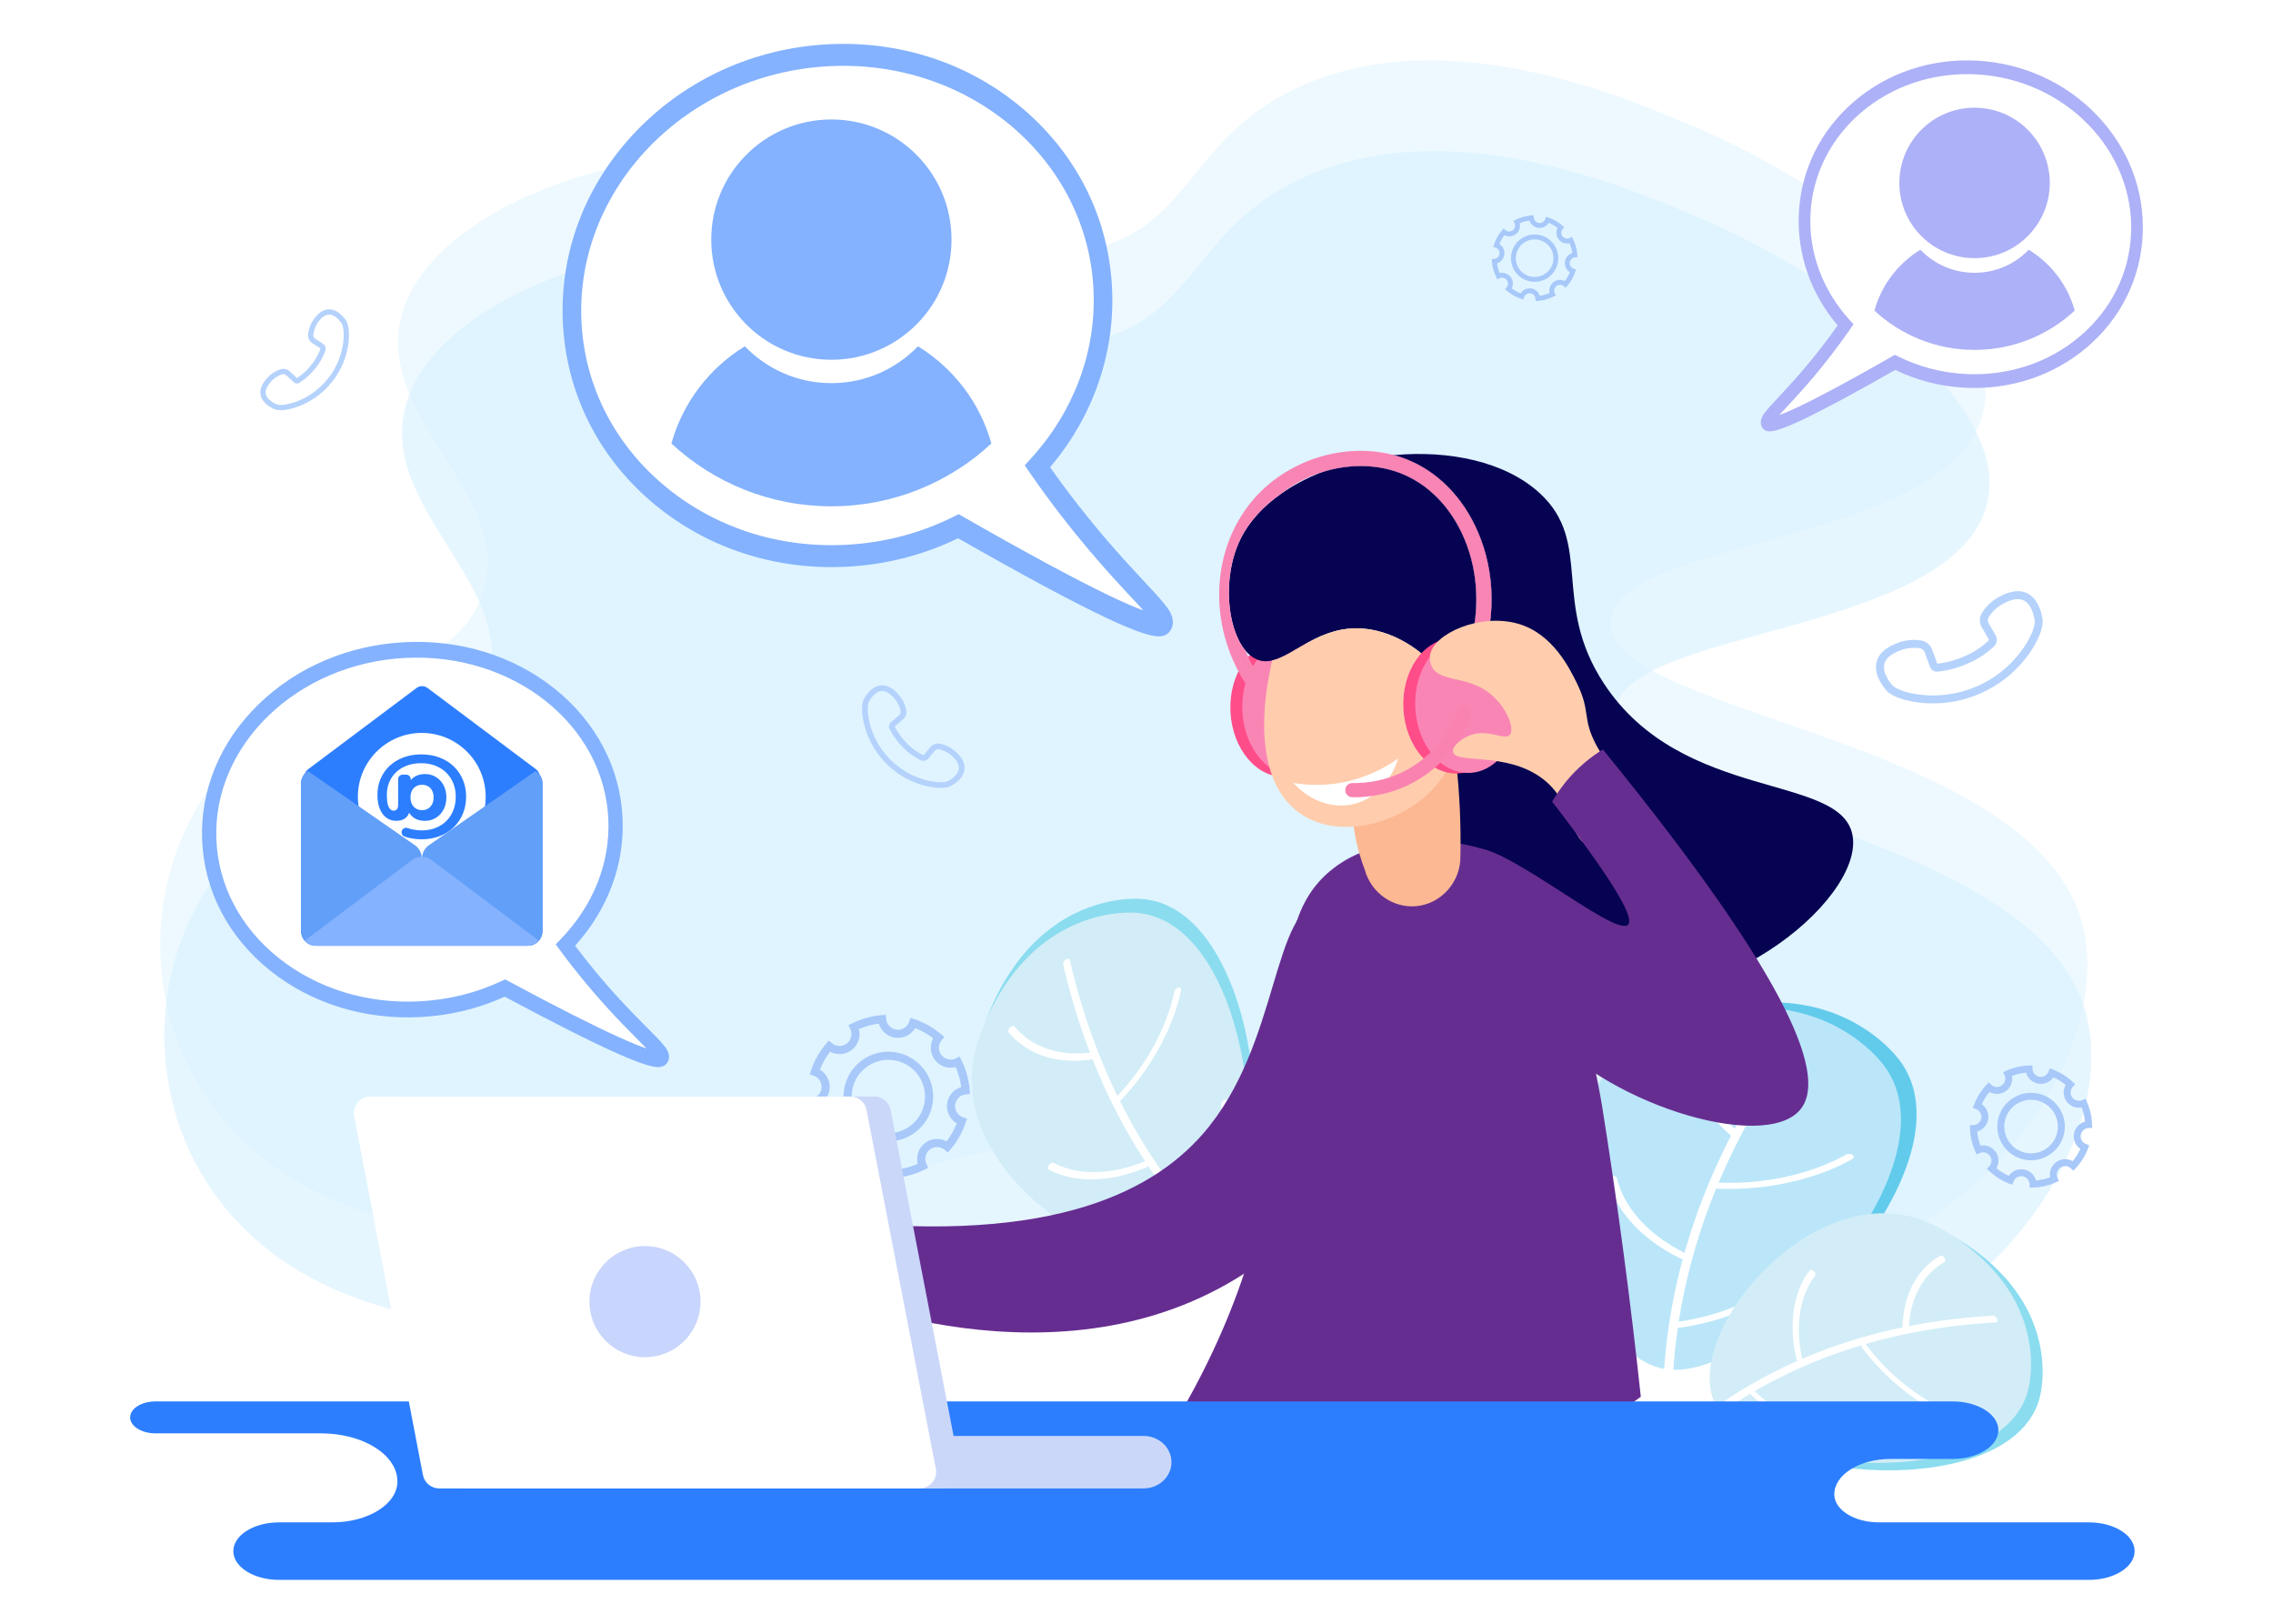 <?xml version="1.0" encoding="UTF-8"?>
<svg id="Illustration" xmlns="http://www.w3.org/2000/svg" viewBox="0 0 2800 2000">
  <defs>
    <style>
      .cls-1 {
        fill: #fff;
      }

      .cls-2 {
        fill: #f985b5;
      }

      .cls-3 {
        fill: #629ff9;
      }

      .cls-4 {
        opacity: .6;
      }

      .cls-4, .cls-5 {
        fill: #d5f0ff;
      }

      .cls-6 {
        fill: #662d91;
      }

      .cls-7 {
        fill: #f982b0;
      }

      .cls-8 {
        fill: #62cbec;
      }

      .cls-9 {
        fill: #cad7f9;
      }

      .cls-10 {
        fill: #8bdcef;
      }

      .cls-11 {
        fill: #ffcdad;
      }

      .cls-12 {
        fill: #a7c8f9;
      }

      .cls-13 {
        fill: #060352;
      }

      .cls-5 {
        opacity: .42;
      }

      .cls-14 {
        fill: #c8d5fc;
      }

      .cls-15 {
        fill: #ff4d8a;
      }

      .cls-16 {
        fill: #2c7efe;
      }

      .cls-17 {
        fill: #adb1f7;
      }

      .cls-18 {
        fill: #b4d2fc;
      }

      .cls-19 {
        fill: #84b2fe;
      }

      .cls-20 {
        fill: #fcb892;
      }

      .cls-21 {
        fill: #bbe6f9;
      }

      .cls-22 {
        fill: #d2edf7;
      }
    </style>
  </defs>
  <rect class="cls-1" width="2800" height="2000"/>
  <g>
    <g>
      <path class="cls-5" d="m590.39,741.89c-48.07,107.01-206.25,82.09-313.9,205.81-111.81,128.51-108.7,341.56,33.15,466.91,143.94,127.19,373.23,113.28,485.03,106.5,183.73-11.14,250.57-62.65,395.08-97,505.88-120.25,800.15,246.23,1122.45,110.59,175.38-73.8,290.42-267.56,251.56-401.31-66.5-228.94-598.63-254.44-579.46-371.16,16.11-98.08,393.9-92.53,453.84-239.27,53.73-131.55-184.58-296-349.82-366.35-76.16-32.43-299.15-130.99-480.64-52.76-143.59,61.9-136.36,172.83-263.19,203.4-152.91,36.86-216.98-111.46-436.17-117.59-161.5-4.52-364.43,69.36-409.22,185.4-52.66,136.42,149.26,237.76,91.29,366.81Z"/>
      <path class="cls-4" d="m595.36,853.69c-48.07,107.01-206.25,82.09-313.9,205.81-111.81,128.51-108.7,341.56,33.15,466.91,143.94,127.19,373.23,113.28,485.03,106.5,183.73-11.14,250.57-62.65,395.08-97,505.88-120.25,800.15,246.23,1122.45,110.59,175.38-73.8,290.42-267.56,251.56-401.31-66.5-228.94-598.63-254.44-579.46-371.16,16.11-98.08,393.9-92.53,453.84-239.27,53.73-131.55-184.58-296-349.82-366.35-76.16-32.43-299.15-130.99-480.64-52.75-143.59,61.9-136.36,172.83-263.19,203.4-152.91,36.86-216.98-111.46-436.18-117.59-161.51-4.52-364.43,69.36-409.22,185.4-52.66,136.42,149.26,237.76,91.29,366.81Z"/>
    </g>
    <g>
      <g>
        <path class="cls-8" d="m2072.71,1680.18c118.94,15.53,368.08-257.87,262.99-379.55-6.84-7.92-45.12-52.24-118.37-63.46-78.94-12.09-149.16,21.8-157.22,25.69-171.43,82.74-107.23,401.67,12.6,417.32Z"/>
        <path class="cls-21" d="m2053.44,1686.62c118.94,15.53,368.08-257.87,262.99-379.55-6.84-7.92-45.12-52.24-118.37-63.46-78.94-12.09-149.16,21.8-157.22,25.69-171.43,82.74-107.23,401.67,12.6,417.32Z"/>
        <g>
          <path class="cls-1" d="m2056.26,1792.32c.07,0,.14,0,.21,0,3.13-.13,5.53-1.9,5.37-3.96-7.62-95.54,4.86-191.21,37.08-284.35,25.76-74.47,64.24-147.35,114.36-216.61,1.35-1.87.16-4.09-2.67-4.97-2.83-.87-6.21-.06-7.57,1.81-50.49,69.76-89.24,143.17-115.19,218.18-32.46,93.82-45.02,190.18-37.35,286.41.16,2.01,2.71,3.55,5.75,3.5Z"/>
          <path class="cls-1" d="m2137.12,1400.39c1.18-.02,2.36-.28,3.37-.8,2.48-1.28,2.94-3.62,1.03-5.25-17.63-14.95-30.48-31.78-38.21-50.03-7.49-17.68-9.83-35.95-6.96-54.3.32-2.05-1.94-3.87-5.06-4.07-3.11-.19-5.9,1.32-6.22,3.37-3.01,19.28-.55,38.48,7.31,57.06,8.12,19.18,21.63,36.87,40.16,52.58,1.14.96,2.86,1.45,4.58,1.42Z"/>
          <path class="cls-1" d="m2073.31,1550.78c1.68-.03,3.33-.54,4.43-1.5,1.9-1.65,1.42-3.99-1.07-5.23-22.96-11.38-42.05-25.39-56.73-41.65-14.22-15.75-23.7-32.95-28.16-51.11-.5-2.03-3.4-3.4-6.5-3.05-3.09.35-5.2,2.28-4.7,4.31,4.69,19.08,14.64,37.15,29.59,53.71,15.43,17.08,35.49,31.81,59.62,43.77,1.05.52,2.29.76,3.52.74Z"/>
          <path class="cls-1" d="m2135.64,1464.37c23.69-.39,47.06-3.14,69.71-8.22,27.89-6.25,53.5-15.76,76.13-28.28,2.41-1.33,2.74-3.69.74-5.26-2-1.57-5.58-1.77-7.99-.44-21.53,11.91-45.9,20.96-72.44,26.91-27.39,6.14-55.89,8.7-84.7,7.63-3.13-.11-5.83,1.46-6.04,3.52-.21,2.06,2.16,3.82,5.28,3.94,6.45.24,12.89.31,19.3.2Z"/>
          <path class="cls-1" d="m2061.38,1636.42c.31,0,.61-.03.93-.06,29.87-3.74,58-11.13,83.62-21.96,24.83-10.5,46.24-23.79,63.64-39.51,1.85-1.68,1.31-4.01-1.22-5.21-2.52-1.2-6.08-.82-7.93.85-16.56,14.96-36.93,27.61-60.56,37.6-24.38,10.31-51.15,17.34-79.57,20.89-3.08.39-5.13,2.34-4.58,4.37.5,1.82,2.94,3.08,5.66,3.04Z"/>
        </g>
      </g>
      <g>
        <path class="cls-10" d="m2130.08,1744.05c52.39,85.2,360.3,103.02,383.93-28.94,1.54-8.59,10.15-56.66-21.05-110-33.61-57.48-92.44-85.17-99.19-88.35-143.61-67.6-316.48,141.44-263.7,227.28Z"/>
        <path class="cls-22" d="m2115.79,1734.94c52.39,85.2,360.3,103.02,383.93-28.94,1.54-8.59,10.15-56.66-21.05-109.99-33.61-57.48-92.44-85.17-99.19-88.35-143.61-67.6-316.48,141.44-263.7,227.28Z"/>
        <g>
          <path class="cls-1" d="m2048.81,1792.28s.08.09.12.14c1.73,1.96,4.14,2.59,5.38,1.4,57.88-55.1,126.41-97.25,203.66-125.28,61.77-22.41,129.18-35.76,200.36-39.66,1.92-.11,2.73-2.05,1.82-4.33-.92-2.29-3.22-4.06-5.14-3.95-71.69,3.93-139.59,17.37-201.81,39.94-77.81,28.24-146.83,70.69-205.13,126.19-1.22,1.16-.88,3.62.75,5.56Z"/>
          <path class="cls-1" d="m2345.13,1638.87c.63.75,1.42,1.38,2.29,1.76,2.13.94,3.89,0,3.94-2.09.43-19.27,4.58-36.43,12.34-51.02,7.52-14.13,18.13-25.24,31.52-33.02,1.5-.87,1.49-3.29-.02-5.41-1.51-2.12-3.95-3.13-5.45-2.26-14.07,8.17-25.21,19.85-33.12,34.7-8.16,15.33-12.52,33.37-12.97,53.62-.03,1.24.56,2.61,1.48,3.72Z"/>
          <path class="cls-1" d="m2214.21,1676.5c.9,1.07,2.1,1.87,3.3,2.08,2.07.36,3.33-1.18,2.82-3.44-4.69-20.85-5.63-40.57-2.81-58.61,2.73-17.48,8.9-32.65,18.32-45.07,1.06-1.39.42-3.99-1.44-5.81-1.85-1.82-4.2-2.17-5.26-.78-9.9,13.06-16.38,28.99-19.25,47.37-2.97,18.96-1.97,39.69,2.95,61.6.21.95.71,1.89,1.37,2.67Z"/>
          <path class="cls-1" d="m2302.91,1671.5c12.69,15.14,26.74,28.83,41.93,40.84,18.69,14.79,38.3,26.38,58.29,34.46,2.13.86,3.83-.16,3.8-2.28-.03-2.12-1.78-4.54-3.91-5.4-19.02-7.69-37.68-18.72-55.46-32.79-18.36-14.52-34.98-31.63-49.41-50.86-1.57-2.08-4.01-3.01-5.45-2.06-1.44.95-1.34,3.41.22,5.49,3.23,4.3,6.57,8.51,10,12.61Z"/>
          <path class="cls-1" d="m2152.48,1713.73c.16.2.34.38.53.57,18.1,17.38,37.66,31.73,58.13,42.64,19.83,10.57,39.69,17.46,59.01,20.48,2.06.32,3.28-1.26,2.74-3.53-.55-2.27-2.66-4.37-4.72-4.69-18.38-2.87-37.27-9.42-56.15-19.48-19.48-10.38-38.09-24.03-55.31-40.57-1.87-1.79-4.21-2.1-5.23-.67-.92,1.28-.45,3.52,1.01,5.26Z"/>
        </g>
      </g>
    </g>
    <g>
      <path class="cls-10" d="m1503,1513.68c81.65-72.18,43.15-406-102.91-406.68-9.51-.04-62.71-.29-114.13,43.17-55.4,46.83-74.12,115.16-76.27,123-45.68,166.79,211.04,313.22,293.3,240.51Z"/>
      <path class="cls-22" d="m1495.89,1530.72c81.65-72.18,43.15-406-102.91-406.68-9.51-.04-62.71-.29-114.13,43.17-55.41,46.83-74.12,115.16-76.27,123-45.69,166.79,211.04,313.22,293.3,240.51Z"/>
      <g>
        <path class="cls-1" d="m1569.97,1591.89s.08-.1.12-.15c1.78-2.22,2-4.92.49-6.04-69.97-51.82-128.04-117.48-172.58-195.15-35.62-62.1-62.55-131.96-80.06-207.63-.47-2.04-2.71-2.55-4.99-1.14-2.28,1.41-3.75,4.22-3.28,6.26,17.63,76.22,44.76,146.58,80.64,209.14,44.87,78.24,103.35,144.37,173.83,196.56,1.47,1.09,4.05.26,5.83-1.85Z"/>
        <path class="cls-1" d="m1349.85,1302.54c.69-.82,1.22-1.79,1.47-2.79.61-2.46-.72-4.18-2.98-3.84-20.76,3.15-39.96,1.9-57.07-3.7-16.58-5.43-30.49-14.73-41.34-27.65-1.21-1.45-3.81-.98-5.81,1.04-1.99,2.02-2.62,4.83-1.41,6.28,11.4,13.57,26.02,23.35,43.44,29.06,17.98,5.89,38.16,7.2,59.98,3.89,1.34-.2,2.7-1.09,3.71-2.29Z"/>
        <path class="cls-1" d="m1414.74,1436.02c.98-1.17,1.62-2.61,1.62-3.93,0-2.29-1.89-3.36-4.22-2.39-21.5,8.93-42.49,13.64-62.39,13.98-19.28.34-36.71-3.44-51.81-11.23-1.69-.87-4.36.3-5.97,2.63-1.61,2.33-1.54,4.92.15,5.79,15.87,8.18,34.18,12.15,54.44,11.8,20.91-.36,42.97-5.31,65.56-14.7.98-.41,1.89-1.12,2.61-1.97Z"/>
        <path class="cls-1" d="m1392.78,1341.75c13.87-16.46,25.94-34.1,35.99-52.64,12.37-22.83,21.15-46.05,26.08-69.01.53-2.45-.89-4.08-3.16-3.65-2.27.43-4.54,2.76-5.07,5.21-4.7,21.85-13.05,43.95-24.82,65.67-12.15,22.42-27.4,43.46-45.34,62.56-1.94,2.08-2.48,4.86-1.19,6.23,1.29,1.37,3.91.81,5.85-1.27,4.02-4.27,7.91-8.64,11.66-13.1Z"/>
        <path class="cls-1" d="m1466.26,1495.31c.18-.21.35-.44.51-.67,15.27-22.68,27.01-46.36,34.89-70.37,7.63-23.27,11.31-45.87,10.94-67.17-.04-2.27-1.96-3.29-4.3-2.28-2.33,1.01-4.19,3.67-4.15,5.94.36,20.27-3.14,41.77-10.4,63.91-7.5,22.85-18.66,45.38-33.2,66.96-1.58,2.34-1.46,4.91.26,5.74,1.55.75,3.86-.17,5.46-2.07Z"/>
      </g>
    </g>
    <g>
      <g>
        <path class="cls-1" d="m498.58,800.71c138.18-7.19,254.4,86,259.6,208.15,2.5,58.72-21.13,113.44-61.68,155.23,68.2,92.38,122.09,128.95,118.74,138.55-2.88,8.27-46.9-7.16-193.26-85.65-31.49,14.86-66.9,24.1-104.58,26.06-138.18,7.19-254.4-86-259.6-208.15s102.6-227,240.78-234.19Z"/>
        <path class="cls-19" d="m810.89,1314.36c-6.91,0-19.87-3.27-49.12-16.2-31.66-13.99-78.76-37.71-140.06-70.52-32.5,14.77-67.44,23.21-103.91,25.11-68.81,3.58-134.59-16.81-185.23-57.41-51.23-41.08-80.9-97.9-83.55-159.98-2.64-62.08,22.07-121.73,69.59-167.95,46.97-45.68,110.73-72.81,179.54-76.39,68.81-3.58,134.59,16.81,185.23,57.41,51.23,41.08,80.91,97.9,83.55,159.98,2.42,56.78-18.31,112.01-58.51,156.44,36.65,48.68,68.16,80.34,89.32,101.61,8.06,8.09,14.42,14.49,18.69,19.51,3.48,4.09,9.94,11.69,6.99,20.17-1.12,3.21-3.41,5.71-6.46,7.04-1.49.65-3.29,1.19-6.09,1.19Zm-188.68-108.02l3.6,1.93c60.12,32.24,106.73,55.83,138.53,70.11,14.84,6.67,25.08,10.68,32.11,13.08-3.23-3.34-6.88-7.01-10.49-10.64-21.16-21.27-56.58-56.86-96.25-110.59l-5.2-7.04,6.01-6.2c40.26-41.5,61.18-93.95,58.89-147.68-4.96-116.6-117.31-205.83-250.42-198.91h0c-133.12,6.93-237.39,107.43-232.43,224.04,2.39,56.07,29.49,107.63,76.32,145.18,47.43,38.03,109.26,57.11,174.1,53.74,35.77-1.86,69.93-10.37,101.55-25.29l3.67-1.73Z"/>
      </g>
      <g>
        <g>
          <path class="cls-16" d="m379.59,947.49l133.6-100.14c3.98-2.98,9.46-2.98,13.44,0l133.6,100.14c8.62,6.46,4.05,20.17-6.72,20.17h-267.19c-10.77,0-15.33-13.71-6.72-20.17Z"/>
          <path class="cls-16" d="m370.9,964.9v182c0,4.5,1.65,8.62,4.38,11.77,1.58,1.83,3.52,3.33,5.7,4.4,2.39,1.18,5.09,1.84,7.93,1.84h261.32c2.85,0,5.55-.66,7.94-1.84,2.19-1.07,4.12-2.57,5.7-4.4,2.73-3.15,4.38-7.27,4.38-11.77v-182c0-6.34-3.27-11.91-8.21-15.12-2.82-1.83-6.19-2.9-9.81-2.9h-261.32c-3.62,0-6.98,1.06-9.81,2.9-4.94,3.21-8.21,8.78-8.21,15.12Z"/>
        </g>
        <g>
          <circle class="cls-1" cx="519.57" cy="981.48" r="78.73"/>
          <path class="cls-16" d="m505.53,1032.33c-2.54-.52-4.91-1.15-7.1-1.9-2.91-1-4.46-4.17-3.45-7.08h0c1.01-2.91,4.19-4.43,7.1-3.41,1.97.69,3.97,1.24,6.03,1.67,3.88.8,7.65,1.2,11.3,1.2,6.32,0,12.06-1.03,17.24-3.08,5.18-2.05,9.61-4.93,13.3-8.62,3.69-3.69,6.53-8.07,8.5-13.13,1.98-5.06,2.97-10.63,2.97-16.72s-1.01-11.41-3.02-16.44c-2.02-5.02-4.89-9.38-8.62-13.07-3.73-3.69-8.22-6.56-13.47-8.62-5.25-2.05-11.03-3.08-17.35-3.08s-12.08.93-17.29,2.8c-5.21,1.87-9.7,4.55-13.47,8.05-3.77,3.5-6.66,7.65-8.68,12.44-2.02,4.79-3.02,10.08-3.02,15.87,0,4.41.34,8.05,1.03,10.9.68,2.85,1.65,4.97,2.91,6.33,1.26,1.37,2.76,2.05,4.51,2.05,1.52,0,2.82-.53,3.88-1.6,1.07-1.06,1.6-2.97,1.6-5.71v-31.43c0-3.07,2.49-5.55,5.55-5.55h4.42c3.07,0,5.55,2.49,5.55,5.55v5.23c0,.11,0,.23-.01.34l-1,16.05c-.01.22-.01.43,0,.65l.32,5.68c0,.1,0,.21,0,.31v5.1c0,5.86-1.52,10.31-4.57,13.36-3.04,3.04-7.15,4.57-12.33,4.57-4.72,0-8.83-1.26-12.33-3.77-3.5-2.51-6.22-6.16-8.16-10.96-1.94-4.79-2.91-10.58-2.91-17.35,0-7.15,1.29-13.75,3.88-19.8,2.59-6.05,6.28-11.32,11.07-15.81,4.79-4.49,10.5-7.97,17.12-10.44,6.62-2.47,13.93-3.71,21.92-3.71s15.83,1.29,22.6,3.88c6.77,2.59,12.6,6.24,17.46,10.96,4.87,4.72,8.62,10.24,11.24,16.55,2.63,6.32,3.94,13.2,3.94,20.66s-1.31,14.5-3.94,20.89c-2.63,6.39-6.35,11.95-11.19,16.67-4.83,4.72-10.6,8.39-17.29,11.01-6.7,2.63-14.15,3.94-22.37,3.94-4.57,0-9.19-.48-13.87-1.43Zm4.79-24.71c-3.54-2.28-6.22-5.59-8.05-9.93-1.83-4.34-2.74-9.51-2.74-15.52s.95-11.26,2.85-15.52c1.9-4.26,4.64-7.53,8.22-9.82,3.58-2.28,7.88-3.42,12.9-3.42s9.42,1.2,13.41,3.6c4,2.4,7.15,5.76,9.47,10.1,2.32,4.34,3.48,9.36,3.48,15.07s-1.18,10.75-3.54,15.12c-2.36,4.38-5.54,7.76-9.53,10.16-3.99,2.4-8.43,3.6-13.3,3.6-5.25,0-9.65-1.14-13.18-3.42Zm16.95-11.64c2.13-1.29,3.81-3.1,5.02-5.42,1.22-2.32,1.83-5.12,1.83-8.39s-.61-6.07-1.83-8.39c-1.22-2.32-2.89-4.09-5.02-5.31-2.13-1.22-4.57-1.83-7.31-1.83s-5.19.61-7.36,1.83c-2.17,1.22-3.86,2.97-5.08,5.25-1.22,2.28-1.83,5.1-1.83,8.45s.61,6.09,1.83,8.45c1.22,2.36,2.91,4.17,5.08,5.42,2.17,1.26,4.62,1.88,7.36,1.88s5.18-.65,7.31-1.94Z"/>
        </g>
        <path class="cls-3" d="m370.9,964.9v182c0,7.1,4.27,13.24,10.47,16.17l129.63-89.85c11.43-7.93,11.43-24.32,0-32.24l-131.58-91.2c-5.13,3.21-8.53,8.78-8.53,15.12Z"/>
        <path class="cls-3" d="m528.48,1073.22l129.33,89.85c6.18-2.93,10.44-9.07,10.44-16.17v-182c0-6.34-3.39-11.91-8.5-15.12l-131.27,91.2c-11.41,7.92-11.41,24.31,0,32.24Z"/>
        <path class="cls-19" d="m375.28,1158.67c1.58,1.83,3.52,3.33,5.7,4.4,2.39,1.18,5.09,1.84,7.93,1.84h261.32c2.85,0,5.55-.66,7.94-1.84,2.19-1.07,4.12-2.57,5.7-4.4l-132.37-99.39c-7.07-5.3-16.79-5.3-23.85,0l-132.37,99.39Z"/>
      </g>
    </g>
    <g>
      <g>
        <path class="cls-1" d="m1019.35,68.09c180.55-10.02,332.42,119.83,339.21,290.04,3.26,81.82-27.61,158.06-80.59,216.31,89.12,128.72,159.53,179.68,155.16,193.06-3.76,11.53-61.28-9.97-252.53-119.35-41.14,20.7-87.42,33.57-136.65,36.31-180.55,10.02-332.42-119.83-339.21-290.04-6.79-170.2,134.07-316.31,314.62-326.33Z"/>
        <path class="cls-19" d="m1427.43,783.82c-9.02,0-25.96-4.56-64.18-22.57-41.36-19.49-102.92-52.55-183.01-98.27-42.47,20.57-88.12,32.34-135.77,34.99-89.91,4.99-175.87-23.42-242.03-79.99-66.95-57.24-105.72-136.41-109.17-222.92-3.45-86.51,28.84-169.62,90.94-234.02,61.37-63.65,144.68-101.46,234.59-106.45,89.91-4.98,175.86,23.42,242.03,79.99,66.95,57.24,105.72,136.41,109.17,222.92,3.16,79.12-23.92,156.08-76.45,217.99,47.89,67.83,89.06,111.95,116.71,141.59,10.53,11.28,18.84,20.19,24.42,27.18,4.54,5.69,12.99,16.29,9.14,28.11-1.46,4.47-4.46,7.96-8.44,9.81-1.94.91-4.3,1.65-7.95,1.65Zm-246.54-150.52l4.7,2.69c78.56,44.93,139.46,77.8,181.01,97.7,19.4,9.29,32.77,14.88,41.96,18.22-4.22-4.66-9-9.77-13.71-14.82-27.65-29.63-73.93-79.23-125.76-154.09l-6.79-9.81,7.85-8.63c52.61-57.83,79.94-130.91,76.95-205.78-6.48-162.47-153.29-286.81-327.22-277.17h0c-173.95,9.65-310.19,149.7-303.7,312.19,3.12,78.13,38.53,149.97,99.72,202.29,61.97,52.99,142.77,79.57,227.5,74.88,46.73-2.59,91.38-14.45,132.69-35.24l4.8-2.42Z"/>
      </g>
      <g>
        <path class="cls-19" d="m1221.22,546.28c-51.7,47.99-120.96,77.34-197.07,77.34s-145.37-29.34-197.07-77.34c13.99-50.44,46.83-93.03,90.44-119.74,26.92,27.97,64.74,45.37,106.63,45.37s79.71-17.4,106.63-45.37c43.61,26.7,76.45,69.3,90.44,119.74Z"/>
        <path class="cls-19" d="m1024.15,147.15c-81.74,0-148,66.26-148,148,0,39.85,15.75,76.01,41.37,102.62,26.92,27.97,64.74,45.37,106.63,45.37s79.71-17.4,106.63-45.37c25.62-26.61,41.37-62.77,41.37-102.62,0-81.74-66.26-148-148-148Z"/>
      </g>
    </g>
    <g>
      <path class="cls-1" d="m2435.38,83.18c-113.03-6.27-208.11,75.02-212.36,181.58-2.04,51.23,17.28,98.96,50.45,135.42-55.79,80.59-99.87,112.49-97.14,120.87,2.36,7.22,38.36-6.24,158.1-74.72,25.76,12.96,54.73,21.02,85.55,22.73,113.03,6.27,208.11-75.02,212.36-181.58,4.25-106.56-83.93-198.03-196.97-204.3Z"/>
      <path class="cls-17" d="m2174.92,530.24c-2.49-1.16-4.37-3.34-5.28-6.14-2.42-7.4,2.88-14.03,5.72-17.6,3.49-4.38,8.7-9.96,15.29-17.02,17.31-18.55,43.09-46.17,73.07-88.64-32.89-38.76-49.84-86.94-47.86-136.47,2.16-54.16,26.43-103.72,68.34-139.56,41.42-35.42,95.24-53.2,151.53-50.08,56.29,3.12,108.45,26.79,146.87,66.64,38.87,40.32,59.09,92.35,56.93,146.51-2.16,54.16-26.43,103.72-68.34,139.56-41.42,35.42-95.24,53.2-151.53,50.08-29.83-1.66-58.41-9.02-85-21.9-50.14,28.62-88.68,49.32-114.57,61.52-23.93,11.28-34.53,14.13-40.18,14.13-2.29,0-3.76-.47-4.98-1.04Zm162.33-91.69c25.87,13.01,53.82,20.44,83.07,22.06,53.05,2.94,103.63-13.7,142.43-46.88,38.31-32.76,60.48-77.73,62.43-126.65,4.06-101.73-81.24-189.4-190.14-195.45h0c-108.89-6.03-200.8,71.81-204.86,173.52-1.87,46.87,15.24,92.62,48.18,128.83l4.92,5.41-4.25,6.14c-32.45,46.87-61.42,77.92-78.73,96.47-2.95,3.16-5.94,6.36-8.58,9.28,5.75-2.09,14.12-5.59,26.27-11.41,26.01-12.46,64.14-33.04,113.32-61.16l2.94-1.68,3.01,1.51Z"/>
      <g>
        <path class="cls-17" d="m2309,382.56c32.37,30.05,75.73,48.42,123.38,48.42s91.01-18.37,123.38-48.42c-8.76-31.58-29.32-58.24-56.62-74.96-16.85,17.51-40.53,28.41-66.76,28.41s-49.9-10.89-66.76-28.41c-27.31,16.72-47.86,43.39-56.62,74.96Z"/>
        <path class="cls-17" d="m2432.38,132.68c51.17,0,92.65,41.48,92.65,92.65,0,24.95-9.86,47.59-25.9,64.24-16.85,17.51-40.53,28.41-66.76,28.41s-49.9-10.89-66.76-28.41c-16.04-16.66-25.9-39.3-25.9-64.24,0-51.17,41.48-92.65,92.65-92.65Z"/>
      </g>
    </g>
    <path class="cls-18" d="m2441.26,853.35c-29.02,13.18-55.98,14.04-73.56,12.41-19.67-1.82-37.18-7.78-43.56-14.85-.28-.31-.58-.66-.58-.66-5.05-5.8-16.29-20.96-11.41-36.31,4.36-13.71,18.88-19.44,25.08-21.88,9.01-3.55,18.69-4.66,28.76-3.3,6.65.9,12.11,5.42,14.26,11.79,1.21,3.58,2.47,6.85,3.58,9.72,1.06,2.75,1.98,5.14,2.63,7.2,6.21-.69,12.39-1.9,18.38-3.6,5.35-1.52,10.64-3.45,15.71-5.75l.08-.04c6.06-2.6,11.89-5.83,17.32-9.57,4.02-2.78,7.87-5.87,11.45-9.21.59-.56.72-1.44.31-2.14l-8.37-14.37c-3.38-5.81-3.19-12.89.5-18.49,5.6-8.48,12.8-15.04,21.41-19.49,5.92-3.06,19.79-10.23,32.98-4.49h0c7.16,3.11,12.64,9.4,16.29,18.68,1.76,4.49,3.03,9.56,3.66,14.65,1.16,9.32-5.63,26.18-16.89,41.97-10.14,14.22-28.3,33.98-57.2,47.33-.28.13-.56.26-.84.39Zm-104.88-50.35c-5.57,2.53-12.64,6.76-14.91,13.9-3.47,10.93,6.37,23.39,9.47,26.95.02.02.25.28.46.52,3.14,3.48,16.01,9.72,37.21,11.67,16.4,1.51,41.55.71,68.62-11.58.26-.12.52-.24.79-.36,26.96-12.45,43.89-30.87,53.34-44.13,12.1-16.97,15.71-30.53,15.15-35.1-1.23-9.92-5.59-21.85-14.15-25.57-8.93-3.89-19.51,1.58-24.6,4.21-7.1,3.67-13.07,9.12-17.74,16.19-1.63,2.48-1.72,5.61-.22,8.19l8.37,14.37c2.72,4.67,1.86,10.51-2.09,14.2-3.92,3.66-8.15,7.06-12.56,10.11-5.95,4.11-12.33,7.64-18.97,10.49-5.5,2.49-11.23,4.58-17.03,6.23-6.67,1.89-13.56,3.23-20.47,3.96-4.41.47-8.53-2.27-9.8-6.51-.54-1.8-1.46-4.18-2.52-6.94-1.15-2.97-2.45-6.34-3.72-10.12-.95-2.83-3.37-4.83-6.31-5.23-8.4-1.14-16.43-.23-23.87,2.7-1.23.49-2.77,1.09-4.45,1.85Z"/>
    <path class="cls-12" d="m2500.36,1462.92l-.15-4.28c-.17-4.85-3.76-8.95-8.56-9.75h0c-4.79-.81-9.53,1.89-11.28,6.42l-1.54,3.99-3.99-1.54c-8.97-3.46-17.1-8.55-24.14-15.12l-3.13-2.92,2.92-3.13c3.31-3.54,3.66-8.99.84-12.94-2.82-3.96-8.08-5.4-12.51-3.44l-3.91,1.73-1.73-3.91c-3.91-8.82-6.06-18.16-6.39-27.76l-.15-4.28,4.28-.15c4.85-.17,8.95-3.76,9.75-8.55.81-4.79-1.89-9.53-6.42-11.27l-3.99-1.54,1.54-3.99c3.46-8.97,8.55-17.09,15.12-24.14l2.92-3.13,3.13,2.92c3.54,3.31,8.99,3.66,12.94.84,3.96-2.82,5.4-8.08,3.44-12.51l-1.73-3.91,3.91-1.73c8.81-3.91,18.16-6.06,27.76-6.39l4.28-.15.15,4.28c.17,4.85,3.76,8.95,8.55,9.75,4.79.81,9.53-1.89,11.28-6.42l1.54-3.99,3.99,1.54c8.97,3.46,17.09,8.55,24.14,15.12l3.13,2.92-2.92,3.13c-3.31,3.54-3.66,8.99-.84,12.94,2.82,3.96,8.08,5.4,12.51,3.44l3.91-1.74,1.73,3.91c3.91,8.82,6.06,18.16,6.39,27.76l.15,4.28-4.28.15c-4.85.17-8.95,3.76-9.75,8.55-.81,4.79,1.89,9.53,6.42,11.28l3.99,1.54-1.54,3.99c-3.46,8.97-8.55,17.09-15.12,24.14l-2.92,3.13-3.13-2.92c-3.54-3.31-8.99-3.66-12.94-.84-3.96,2.82-5.4,8.08-3.44,12.51l1.73,3.91-3.91,1.73c-8.82,3.91-18.16,6.06-27.76,6.39l-4.28.15Zm-9.55-22.71c.75.03,1.51.11,2.27.24h0c7.3,1.23,13.09,6.64,15.01,13.54,5.95-.54,11.76-1.88,17.36-4-1.28-7.04,1.57-14.43,7.6-18.73,6.03-4.29,13.95-4.57,20.18-1.05,3.83-4.6,7-9.66,9.46-15.1-5.89-4.07-9.11-11.31-7.88-18.62,1.23-7.3,6.64-13.09,13.54-15.02-.54-5.95-1.88-11.76-4-17.36-7.04,1.28-14.43-1.56-18.73-7.6-4.29-6.03-4.56-13.95-1.05-20.18-4.6-3.83-9.66-7-15.1-9.46-4.07,5.89-11.31,9.11-18.62,7.88-7.3-1.23-13.09-6.64-15.01-13.54-5.95.54-11.76,1.88-17.36,4,1.28,7.04-1.57,14.44-7.6,18.73-6.03,4.29-13.95,4.56-20.18,1.05-3.83,4.6-7,9.65-9.46,15.1,5.89,4.07,9.11,11.31,7.88,18.62-1.23,7.3-6.64,13.09-13.54,15.01.54,5.95,1.88,11.76,4,17.36,7.04-1.28,14.43,1.56,18.73,7.6,4.29,6.03,4.56,13.95,1.05,20.18,4.6,3.83,9.65,7,15.1,9.46,3.65-5.28,9.84-8.41,16.35-8.12Zm9.34-11.09c-1.68-.08-3.37-.25-5.07-.54-10.94-1.84-20.52-7.83-26.95-16.88-6.44-9.04-8.97-20.05-7.13-30.99,3.8-22.59,25.27-37.89,47.87-34.08,10.95,1.84,20.52,7.83,26.96,16.88,6.44,9.04,8.97,20.05,7.13,30.99-3.52,20.89-22.15,35.54-42.8,34.62Zm-34.93-47.7l4.22.71c-1.46,8.69.55,17.43,5.66,24.61,5.11,7.18,12.71,11.94,21.4,13.4,8.69,1.46,17.43-.55,24.61-5.66,7.18-5.11,11.94-12.71,13.4-21.4,1.46-8.69-.55-17.43-5.66-24.61-5.11-7.18-12.71-11.94-21.4-13.4-17.94-3.02-34.99,9.12-38.01,27.06l-4.22-.71Z"/>
    <path class="cls-18" d="m409.13,470.3c-13.14,16.57-28.8,25.24-39.68,29.6-12.17,4.88-24.31,6.66-30.22,4.42-.26-.1-.54-.21-.54-.21-4.74-1.89-15.96-7.45-17.73-17.99-1.58-9.41,5.27-17.19,8.19-20.51,4.25-4.83,9.62-8.41,15.99-10.65,4.2-1.48,8.79-.47,11.99,2.64,1.8,1.75,3.53,3.3,5.06,4.66,1.46,1.3,2.73,2.44,3.73,3.46,3.46-2.29,6.74-4.87,9.76-7.69,2.7-2.52,5.24-5.26,7.54-8.15l.04-.05c2.79-3.37,5.26-7.04,7.33-10.9,1.53-2.86,2.87-5.85,3.97-8.9.18-.51,0-1.07-.46-1.36l-9.29-5.95c-3.76-2.41-5.79-6.65-5.3-11.07.74-6.7,3.01-12.76,6.74-17.99,2.57-3.6,8.59-12.03,18.12-12.64h0c5.17-.33,10.31,1.72,15.27,6.1,2.4,2.12,4.68,4.73,6.6,7.54,3.5,5.15,4.6,17.16,2.73,29.89-1.68,11.47-6.42,28.63-19.45,45.26-.13.16-.25.32-.38.48Zm-77.17,2.02c-2.52,3.18-5.42,7.82-4.6,12.72,1.26,7.5,10.84,11.88,13.75,13.04.02,0,.23.09.43.17,2.91,1.1,12.4.89,25.51-4.37,10.14-4.07,24.75-12.16,37.01-27.61.12-.15.24-.3.36-.45,12.15-15.51,16.57-31.51,18.14-42.21,2.01-13.68.03-22.79-1.68-25.31-3.73-5.49-9.92-11.21-16.1-10.82-6.45.41-11.04,6.84-13.25,9.93-3.08,4.32-4.96,9.34-5.57,14.93-.22,1.96.69,3.84,2.35,4.9l9.29,5.95c3.02,1.93,4.28,5.64,3.07,9.02-1.21,3.35-2.67,6.64-4.36,9.77-2.27,4.23-4.97,8.24-8.02,11.94-2.5,3.13-5.25,6.11-8.17,8.83-3.37,3.14-7.03,6.01-10.89,8.54-2.46,1.61-5.72,1.24-7.76-.88-.86-.9-2.13-2.03-3.59-3.34-1.58-1.41-3.36-3-5.26-4.85-1.42-1.38-3.45-1.83-5.31-1.18-5.3,1.87-9.77,4.84-13.27,8.82-.58.66-1.31,1.48-2.06,2.44Z"/>
    <path class="cls-18" d="m1091.88,940.64c-16.15-16.15-23.51-34.02-26.85-46.21-3.74-13.65-4.14-26.9-1.01-32.96.14-.26.29-.55.29-.55,2.62-4.85,9.96-16.2,21.49-16.79,10.29-.53,17.79,7.77,20.99,11.32,4.65,5.15,7.83,11.36,9.45,18.46,1.07,4.68-.59,9.49-4.32,12.53-2.1,1.71-3.97,3.38-5.62,4.85-1.57,1.4-2.95,2.63-4.17,3.58,2.02,3.99,4.39,7.83,7.04,11.42,2.37,3.21,4.99,6.27,7.81,9.09l.05.05c3.27,3.41,6.9,6.51,10.78,9.21,2.87,2,5.92,3.8,9.06,5.36.52.26,1.15.12,1.51-.33l7.53-9.23c3.04-3.73,7.85-5.39,12.53-4.32,7.1,1.62,13.31,4.8,18.46,9.45,3.54,3.2,11.84,10.7,11.32,20.99h0c-.29,5.59-3.12,10.84-8.43,15.63-2.57,2.31-5.65,4.44-8.9,6.14-5.96,3.12-18.98,2.82-32.4-.76-12.09-3.22-29.92-10.42-46.15-26.45-.16-.16-.31-.31-.47-.47Zm7.36-83.03c-3.1-3.1-7.72-6.78-13.08-6.5-8.2.42-14.08,10.16-15.69,13.14,0,.02-.13.24-.23.44-1.54,2.98-2.49,13.19,1.54,27.9,3.11,11.38,9.99,28.05,25.05,43.11.15.15.29.29.44.44,15.14,14.95,31.76,21.67,43.03,24.67,14.43,3.84,24.44,2.85,27.36,1.32,6.35-3.32,13.25-9.25,13.59-15.93.36-6.97-5.97-12.69-9.02-15.44-4.25-3.84-9.41-6.47-15.33-7.82-2.07-.47-4.2.26-5.55,1.92l-7.53,9.23c-2.45,3-6.58,3.89-10.05,2.17-3.44-1.71-6.79-3.69-9.95-5.88-4.25-2.96-8.23-6.35-11.81-10.08-3.05-3.06-5.9-6.38-8.46-9.86-2.95-4-5.58-8.28-7.81-12.73-1.42-2.84-.63-6.29,1.9-8.21,1.07-.82,2.44-2.03,4.02-3.44,1.7-1.52,3.64-3.24,5.85-5.04,1.66-1.35,2.39-3.48,1.92-5.55-1.35-5.92-3.98-11.08-7.82-15.33-.64-.7-1.43-1.58-2.36-2.52Z"/>
    <path class="cls-12" d="m1891.68,370.8l-.24-2.99c-.27-3.39-2.92-6.15-6.3-6.57h0c-3.38-.42-6.62,1.62-7.7,4.85l-.95,2.85-2.85-.95c-6.39-2.14-12.25-5.45-17.39-9.84l-2.28-1.95,1.95-2.28c2.21-2.59,2.28-6.41.19-9.1-2.1-2.69-5.83-3.53-8.87-2.02l-2.69,1.34-1.34-2.69c-3.01-6.05-4.81-12.53-5.35-19.25l-.24-2.99,2.99-.24c3.39-.27,6.15-2.92,6.57-6.3.42-3.38-1.62-6.62-4.85-7.7l-2.85-.95.95-2.85c2.14-6.39,5.45-12.24,9.84-17.39l1.95-2.28,2.28,1.95c2.59,2.21,6.41,2.29,9.1.19,2.69-2.1,3.53-5.83,2.02-8.87l-1.34-2.69,2.69-1.34c6.05-3.01,12.53-4.81,19.25-5.35l2.99-.24.24,2.99c.27,3.39,2.92,6.15,6.3,6.57,3.39.42,6.62-1.62,7.7-4.85l.95-2.85,2.85.95c6.39,2.14,12.24,5.45,17.39,9.84l2.28,1.95-1.95,2.28c-2.21,2.59-2.28,6.41-.19,9.1,2.1,2.69,5.83,3.53,8.87,2.02l2.69-1.34,1.34,2.69c3.01,6.05,4.81,12.53,5.35,19.25l.24,2.99-2.99.24c-3.39.27-6.15,2.92-6.57,6.3-.42,3.38,1.62,6.62,4.85,7.7l2.85.95-.95,2.85c-2.14,6.39-5.45,12.25-9.84,17.39l-1.95,2.28-2.28-1.95c-2.59-2.21-6.41-2.28-9.1-.19-2.68,2.1-3.53,5.83-2.02,8.87l1.34,2.69-2.69,1.34c-6.06,3.01-12.53,4.81-19.25,5.35l-2.99.24Zm-7.4-15.61c.53,0,1.06.03,1.6.1h0c5.16.63,9.38,4.24,10.94,9.01,4.15-.57,8.18-1.69,12.04-3.35-1.12-4.89.64-10.16,4.73-13.36,4.09-3.2,9.63-3.64,14.11-1.37,2.54-3.34,4.6-6.99,6.16-10.88-4.25-2.67-6.73-7.64-6.1-12.8.63-5.16,4.24-9.38,9.01-10.94-.57-4.15-1.69-8.18-3.35-12.04-4.89,1.12-10.16-.64-13.36-4.74-3.2-4.09-3.63-9.63-1.37-14.11-3.34-2.54-6.99-4.6-10.88-6.16-2.67,4.25-7.65,6.73-12.8,6.1-5.16-.63-9.38-4.24-10.94-9.01-4.15.57-8.18,1.69-12.04,3.35,1.12,4.89-.64,10.16-4.74,13.36-4.09,3.2-9.63,3.64-14.11,1.37-2.54,3.34-4.6,6.99-6.16,10.88,4.25,2.67,6.73,7.64,6.1,12.8-.63,5.16-4.24,9.38-9.01,10.94.57,4.15,1.69,8.18,3.35,12.04,4.89-1.12,10.16.64,13.36,4.74,3.2,4.09,3.63,9.63,1.37,14.11,3.34,2.54,6.98,4.6,10.88,6.16,2.39-3.81,6.63-6.2,11.2-6.2Zm6.23-8.06c-1.2,0-2.4-.07-3.61-.22-7.73-.95-14.62-4.85-19.41-10.98-4.79-6.13-6.91-13.77-5.96-21.49.95-7.73,4.85-14.62,10.98-19.41,6.13-4.79,13.76-6.91,21.49-5.96,7.73.95,14.62,4.85,19.41,10.98,4.79,6.13,6.91,13.77,5.96,21.49-.95,7.73-4.85,14.62-10.98,19.41-5.18,4.04-11.42,6.18-17.89,6.18Zm-.11-52.29c-5.13,0-10.09,1.7-14.2,4.91-4.87,3.81-7.97,9.28-8.72,15.42h0c-.75,6.14.93,12.2,4.74,17.07,3.81,4.87,9.28,7.97,15.42,8.72,6.13.75,12.2-.93,17.07-4.74,4.87-3.81,7.97-9.28,8.72-15.42.75-6.14-.93-12.2-4.74-17.07-3.81-4.87-9.28-7.97-15.42-8.72-.96-.12-1.91-.18-2.86-.18Z"/>
    <path class="cls-12" d="m1097.37,1451.22l-.39-4.99c-.54-6.87-5.91-12.46-12.76-13.3-6.85-.84-13.41,3.29-15.6,9.83l-1.59,4.74-4.74-1.59c-12.19-4.08-23.34-10.39-33.14-18.75l-3.8-3.25,3.24-3.8c4.47-5.24,4.63-12.99.38-18.43-4.25-5.44-11.81-7.15-17.97-4.09l-4.48,2.23-2.23-4.48c-5.75-11.54-9.17-23.88-10.19-36.69l-.39-4.99,4.99-.39c6.87-.54,12.46-5.91,13.3-12.76.84-6.85-3.29-13.41-9.83-15.6l-4.74-1.59,1.59-4.74c4.08-12.19,10.39-23.33,18.75-33.14l3.24-3.8,3.8,3.24c5.24,4.47,12.99,4.63,18.43.38,5.44-4.25,7.16-11.81,4.08-17.97l-2.23-4.48,4.48-2.23c11.54-5.75,23.88-9.17,36.69-10.19l4.99-.39.39,4.99c.54,6.87,5.91,12.46,12.76,13.3,6.85.84,13.41-3.29,15.6-9.83l1.59-4.74,4.74,1.59c12.18,4.08,23.33,10.39,33.14,18.75l3.8,3.24-3.25,3.8c-4.47,5.24-4.63,12.99-.38,18.43,4.25,5.44,11.81,7.16,17.97,4.08l4.48-2.23,2.23,4.48c5.75,11.54,9.17,23.88,10.19,36.69l.39,4.99-4.99.39c-6.87.54-12.46,5.91-13.3,12.76-.84,6.85,3.29,13.41,9.83,15.6l4.74,1.59-1.59,4.74c-4.08,12.18-10.39,23.33-18.75,33.14l-3.24,3.8-3.8-3.25c-5.24-4.47-12.99-4.63-18.43-.38-5.44,4.25-7.16,11.81-4.09,17.97l2.23,4.48-4.48,2.23c-11.54,5.75-23.88,9.17-36.69,10.19l-4.99.4Zm-14.92-28.4c.99,0,1.98.06,2.98.18h0c9.82,1.21,17.83,8.2,20.57,17.39,8.48-1.09,16.7-3.38,24.55-6.82-2.38-9.29.88-19.41,8.67-25.5,7.79-6.09,18.4-6.8,26.84-2.25,5.24-6.78,9.44-14.21,12.55-22.17-8.25-4.88-13.11-14.35-11.9-24.16,1.2-9.82,8.2-17.83,17.39-20.57-1.09-8.47-3.38-16.7-6.82-24.55-9.28,2.37-19.41-.88-25.5-8.67-6.09-7.79-6.8-18.4-2.25-26.84-6.78-5.23-14.21-9.44-22.17-12.55-4.88,8.25-14.35,13.11-24.17,11.9-9.82-1.2-17.83-8.2-20.57-17.39-8.48,1.09-16.7,3.38-24.55,6.82,2.38,9.29-.88,19.41-8.67,25.5-7.79,6.09-18.4,6.8-26.84,2.25-5.23,6.78-9.44,14.21-12.55,22.17,8.25,4.88,13.11,14.35,11.9,24.16-1.2,9.82-8.2,17.83-17.39,20.57,1.09,8.48,3.38,16.7,6.82,24.55,9.28-2.38,19.41.88,25.5,8.67,6.09,7.79,6.8,18.4,2.25,26.84,6.78,5.23,14.21,9.44,22.17,12.55,4.39-7.41,12.47-12.09,21.19-12.09Zm11.9-17.01c-2.23,0-4.49-.14-6.76-.41-30.21-3.71-51.77-31.3-48.06-61.51h0c1.79-14.63,9.18-27.69,20.8-36.77,11.62-9.08,26.08-13.09,40.71-11.29,30.21,3.71,51.77,31.3,48.07,61.51-3.43,27.94-27.28,48.48-54.75,48.48Zm-.13-100.4c-10.03,0-19.71,3.32-27.74,9.59-9.51,7.43-15.56,18.13-17.03,30.11h0c-3.03,24.74,14.62,47.33,39.36,50.36,1.86.23,3.71.34,5.54.34,22.49,0,42.02-16.82,44.83-39.7,3.03-24.74-14.62-47.33-39.36-50.36-1.87-.23-3.74-.34-5.59-.34Z"/>
    <g>
      <path class="cls-13" d="m1942.1,1216.93c-5.75-1.64-123.14-36.84-156.47-134.74-20.71-60.87,2.95-111.06,10.51-159.49,10.47-25.96,14.69-54.75,11.36-81.92.09,0,.18,0,.26-.01,3.36-.16,6.52-2.15,8.03-5.42,13.14-28.62,20.36-58.56,21.46-88.97,1.02-28.65-3.36-56.31-13.08-82.24-16.68-44.51-47.03-78.56-85.44-95.87-6.89-3.1-14.08-5.66-21.53-7.66,67.71-6.3,136.8,7.85,179.16,46.53,67.1,61.28,13.84,135.44,79.74,235.24,96.88,146.74,293.14,109.36,306.08,187.23,13.3,80.08-175.17,234.24-340.07,187.32Z"/>
      <path class="cls-11" d="m976.35,1570.02c-35.52-4.05-38.76,8.52-75.9,5.51-19.35-1.57-65.28-5.06-91.21-39.13-27.93-36.69-25.8-97.02-3.25-110.19,5.25-3.06,10.65-3.02,11.92-2.99,21.41.6,25.14,32.22,52.7,50.21,22.47,14.67,52.41,14.82,57.19,6.22,4.88-8.79-18.96-22.76-16.49-48.08.62-6.32,3.44-20.13,10.41-21.73,15.18-3.48,22.06,57.47,67.42,85.97,41.61,26.14,81.43,1.62,96.39,25.4,12.73,20.24-1.46,60.67-24.83,70.51-22.28,9.38-35.97-16.19-84.35-21.7Z"/>
      <path class="cls-6" d="m2021.22,1720.47c-42.13,30.74-109.16,70.55-198.95,90.52-14.01,3.12-83.26,17.91-175.69,9.2-86.54-8.16-154.35-33.23-197.33-52.89-5.52,2.77-10.98,5.48-16.36,8.17,56.32-88.66,89.11-169.16,108.84-236.03,5.9-20.01,10.63-38.8,14.49-56.23,5.94-26.83,10.25-52.5,13.48-77.04,2.81-21.36,4.8-41.86,6.3-61.48,8.22-107.38,1.9-188.59,37.12-243.24.93-1.45,1.89-2.88,2.88-4.3,3.7-5.24,7.8-10.23,12.4-14.97,5.71-5.91,12.19-11.42,19.48-16.53,3.16-2.21,6.39-4.26,9.65-6.18,3.39-1.98,6.84-3.82,10.34-5.52,16.57-8.05,33.94-12.8,50.59-15.42,1.31-.21,2.64-.41,3.95-.59,10.74-1.48,21.14-2.11,30.8-2.18,5.22-.05,10.23.06,14.94.29,9.25.44,17.41,1.3,23.99,2.2.63.1,1.26.18,1.85.26.33.05.66.1.98.15,6.04.9,10.44,1.76,12.76,2.25,6.83,1.42,13.37,3.16,19.69,5.16,0,0,4.8,1.51,9.5,3.25,92.3,34.17,136.59,312.98,136.59,312.98,9.36,58.62,18.19,118.73,26.38,180.29,8.05,60.5,15.13,119.82,21.35,177.88Z"/>
      <path class="cls-6" d="m1632.2,1108.17c-66.92,6.88-53.86,178.26-150.7,288.78-65.69,74.97-197.17,139.31-483.26,103.5-4.92,7.12-11.86,19.05-15.65,35.24-4.46,19.04-2.49,35.02-.69,43.99,37.32,16.38,323.94,137.07,552.64-12.15,99.63-65.01,235.43-212.01,200.58-345.81-14.64-56.22-61.42-117.83-102.92-113.56Z"/>
      <ellipse class="cls-15" cx="1579.09" cy="873.48" rx="63.39" ry="83.29" transform="translate(-40.53 77.67) rotate(-2.78)"/>
      <ellipse class="cls-2" cx="1593.75" cy="872.77" rx="63.39" ry="83.29" transform="translate(-40.48 78.38) rotate(-2.78)"/>
      <path class="cls-20" d="m1666.91,964.81c-5.01,46.34,5.79,84.26,14.3,106.52,7.86,28.75,35.23,47.59,63.77,44.8,30.53-2.98,54.65-29.97,54.02-61.93.74-35.51-.59-76.11-5.86-120.61-6.12-51.68-16.22-97.21-27.12-135.55-15.17,11.31-88.47,68.38-99.11,166.77Z"/>
      <path class="cls-13" d="m1803.42,839.94c-4.68-2.15-6.74-7.7-4.59-12.38,1.42-3.08,2.76-6.18,4.02-9.31,19.57-48.37,21.06-101.6,3.84-147.56-14.93-39.82-41.79-70.15-75.64-85.39-31.63-14.25-69.73-14.65-104.49-3.11-17.43,7.03-33.65,15.61-48.01,25.64-22.07,15.41-39.72,34.24-50.46,56.12-22.66,46.12-16.78,110.02,6.07,137.34,3.99,4.77,8.49,8.42,13.46,10.67,6.39,2.89,12.79,3.11,19.38,1.61,28.05-6.37,59.99-43.78,112.58-39.32,41.98,3.55,82.26,32.54,102.84,66.16,17.1,27.95,18,54.83,13.71,82.3,10.47-25.96,14.69-54.75,11.36-81.92-1.37.03-2.76-.25-4.08-.85Z"/>
      <path class="cls-11" d="m1782.43,840.4c17.1,27.95,18,54.83,13.71,82.3-8.76,21.77-21.91,41.55-38.68,56.73-38.68,35.04-105.54,53.85-152.06,25.07-67.17-41.54-45.71-153.7-41.87-173.84,1.11-5.82,2.21-11.52,3.48-17.1,28.05-6.37,59.99-43.78,112.58-39.32,41.98,3.55,82.26,32.54,102.84,66.16Z"/>
      <path class="cls-11" d="m1807.5,840.78c-1.37.03-2.76-.25-4.08-.85-4.68-2.15-6.74-7.7-4.59-12.38,1.42-3.08,2.76-6.18,4.02-9.31,2.18,7.32,3.73,14.87,4.65,22.54Z"/>
      <path class="cls-1" d="m1593.21,964.37c16.67,2.81,44.04,4.93,76.04-4.37,23.03-6.7,40.94-17.14,53.2-25.76-1.97,6.15-12.63,37.46-41.76,51.45-28.46,13.67-63.11,5.32-87.47-21.31Z"/>
      <path class="cls-13" d="m1626.57,582.18c34.76-11.53,72.86-11.14,104.49,3.11,33.85,15.24,60.71,45.57,75.63,85.39,18.33,48.92,15.46,106.1-7.86,156.87-2.15,4.68-.09,10.23,4.59,12.38,1.4.65,2.89.91,4.34.84,3.36-.16,6.53-2.14,8.03-5.42,13.15-28.62,20.37-58.56,21.47-88.97,1.03-28.65-3.37-56.31-13.09-82.24-16.68-44.51-47.02-78.56-85.44-95.86-6.89-3.1-14.09-5.66-21.53-7.66-31.44,2.92-62.58,10.24-90.62,21.57Z"/>
      <path class="cls-2" d="m1537.95,847.45c2.92,4.25,8.73,5.32,12.98,2.4,4.24-2.93,5.31-8.73,2.4-12.98-7.79-11.34-14.19-23.28-19.16-35.6-22.85-27.31-28.73-91.22-6.06-137.34,10.75-21.88,28.39-40.71,50.46-56.12,14.38-11.33,30.78-19.95,48.01-25.64,34.76-11.53,72.86-11.14,104.49,3.11,33.85,15.24,60.71,45.57,75.63,85.39,18.33,48.92,15.46,106.1-7.86,156.87-2.15,4.68-.09,10.23,4.59,12.38,1.4.65,2.89.91,4.34.84,3.36-.16,6.53-2.14,8.03-5.42,13.15-28.62,20.37-58.56,21.47-88.97,1.03-28.65-3.37-56.31-13.09-82.24-16.68-44.51-47.02-78.56-85.44-95.86-6.89-3.1-14.09-5.66-21.53-7.66-23.74-6.37-49.85-7.09-75.52-1.87-33.1,6.74-64.25,23.02-87.74,45.85-30.13,29.3-48.46,69.85-51.65,114.2-3.22,44.85,9.45,90.55,35.67,128.67Z"/>
      <ellipse class="cls-15" cx="1792.12" cy="869.43" rx="63.39" ry="83.29" transform="translate(-40.09 88) rotate(-2.78)"/>
      <ellipse class="cls-2" cx="1806.78" cy="868.72" rx="63.39" ry="83.29" transform="translate(-40.03 88.71) rotate(-2.78)"/>
      <path class="cls-7" d="m1675.69,981.81c-3.73.18-7.08.21-9.96.15-4.82-.1-8.65-4.08-8.55-8.9.1-4.82,4.05-8.63,8.9-8.55,15.5.32,45.98-2.08,75.97-21.62,33.53-21.85,47.98-52.66,53.61-69.08,1.56-4.56,6.52-6.99,11.09-5.43,4.56,1.56,6.99,6.53,5.43,11.09-6.36,18.54-22.69,53.34-60.59,78.05-28.32,18.45-57,23.38-75.89,24.3Z"/>
      <path class="cls-11" d="m1966.29,917.56c-17.51-32.94-6.54-40.89-23.66-75.79-8.92-18.19-29.87-61.43-72.86-73.59-46.29-13.09-104.05,12.04-108.21,38.97-.97,6.26,1.14,11.49,1.65,12.71,8.77,20.56,40.89,12.09,68.89,31.97,22.83,16.2,34.42,45.22,27.9,53.15-6.67,8.1-29.34-9.7-52.98,2.37-5.9,3.01-18.23,11.04-17.11,18.41,2.43,16.07,64.22-.55,109.23,32.59,41.29,30.4,32.7,78.44,61.5,83.87,24.52,4.62,58.34-24.61,58.96-51.06.59-25.22-29.46-28.73-53.32-73.59Z"/>
      <path class="cls-6" d="m1897.69,1261.92c70.73,94.41,274.98,159.48,320.14,104.63,30.95-37.6-2.22-147.46-243.29-443.38-7.06,4.31-14.65,9.61-22.35,16.11-19.43,16.42-32.1,34.22-40.18,48.15,85.26,110.32,100.56,144.82,93.43,151.7-17,16.4-170.25-115.5-194.84-91.16-4.06,4.02-6.08,13.7-6.12,20.64-.11,17.68,12.51,30.87,15.52,34.18,27.58,30.38,51.83,124.62,77.69,159.13Z"/>
    </g>
    <path class="cls-16" d="m2573.25,1875.13h-258.8c-30.31,0-54.88-15.46-54.88-34.53h0c0-24.07,31.02-43.59,69.28-43.59h76.53c31.09,0,56.3-15.86,56.3-35.42h0c0-19.56-25.2-35.42-56.3-35.42H191.57c-17.26,0-31.25,8.8-31.25,19.66h0c0,10.86,13.99,19.66,31.25,19.66h203.86c51.98,0,94.12,26.51,94.12,59.22h0c0,27.85-35.88,50.42-80.14,50.42h-65.67c-31.09,0-56.3,15.86-56.3,35.42h0c0,19.56,25.2,35.42,56.3,35.42h2229.5c31.09,0,56.3-15.86,56.3-35.42h0c0-19.56-25.21-35.42-56.3-35.42Z"/>
    <g>
      <path class="cls-9" d="m1408.67,1768.67h-511c-19,0-34.41,14.47-34.41,32.33s15.4,32.33,34.41,32.33h511c19,0,34.41-14.47,34.41-32.33s-15.4-32.33-34.41-32.33Z"/>
      <path class="cls-9" d="m1162.42,1833.33h-591.75c-9.79,0-18.2-6.95-20.04-16.57-28.23-147.3-56.45-294.6-84.68-441.9-2.41-12.58,7.23-24.25,20.04-24.25h591.08c9.78,0,18.18,6.94,20.04,16.54l85.35,441.9c2.43,12.59-7.21,24.27-20.04,24.27Z"/>
      <path class="cls-1" d="m1132.76,1833.33h-591.75c-9.79,0-18.2-6.95-20.04-16.57-28.23-147.3-56.45-294.6-84.68-441.9-2.41-12.58,7.23-24.25,20.04-24.25h591.08c9.78,0,18.18,6.94,20.04,16.54l85.34,441.9c2.43,12.59-7.21,24.27-20.03,24.27Z"/>
      <path class="cls-14" d="m862.97,1603.25c0,37.79-30.64,68.43-68.43,68.43s-68.42-30.64-68.42-68.43,30.63-68.43,68.42-68.43,68.43,30.64,68.43,68.43Z"/>
    </g>
  </g>
</svg>